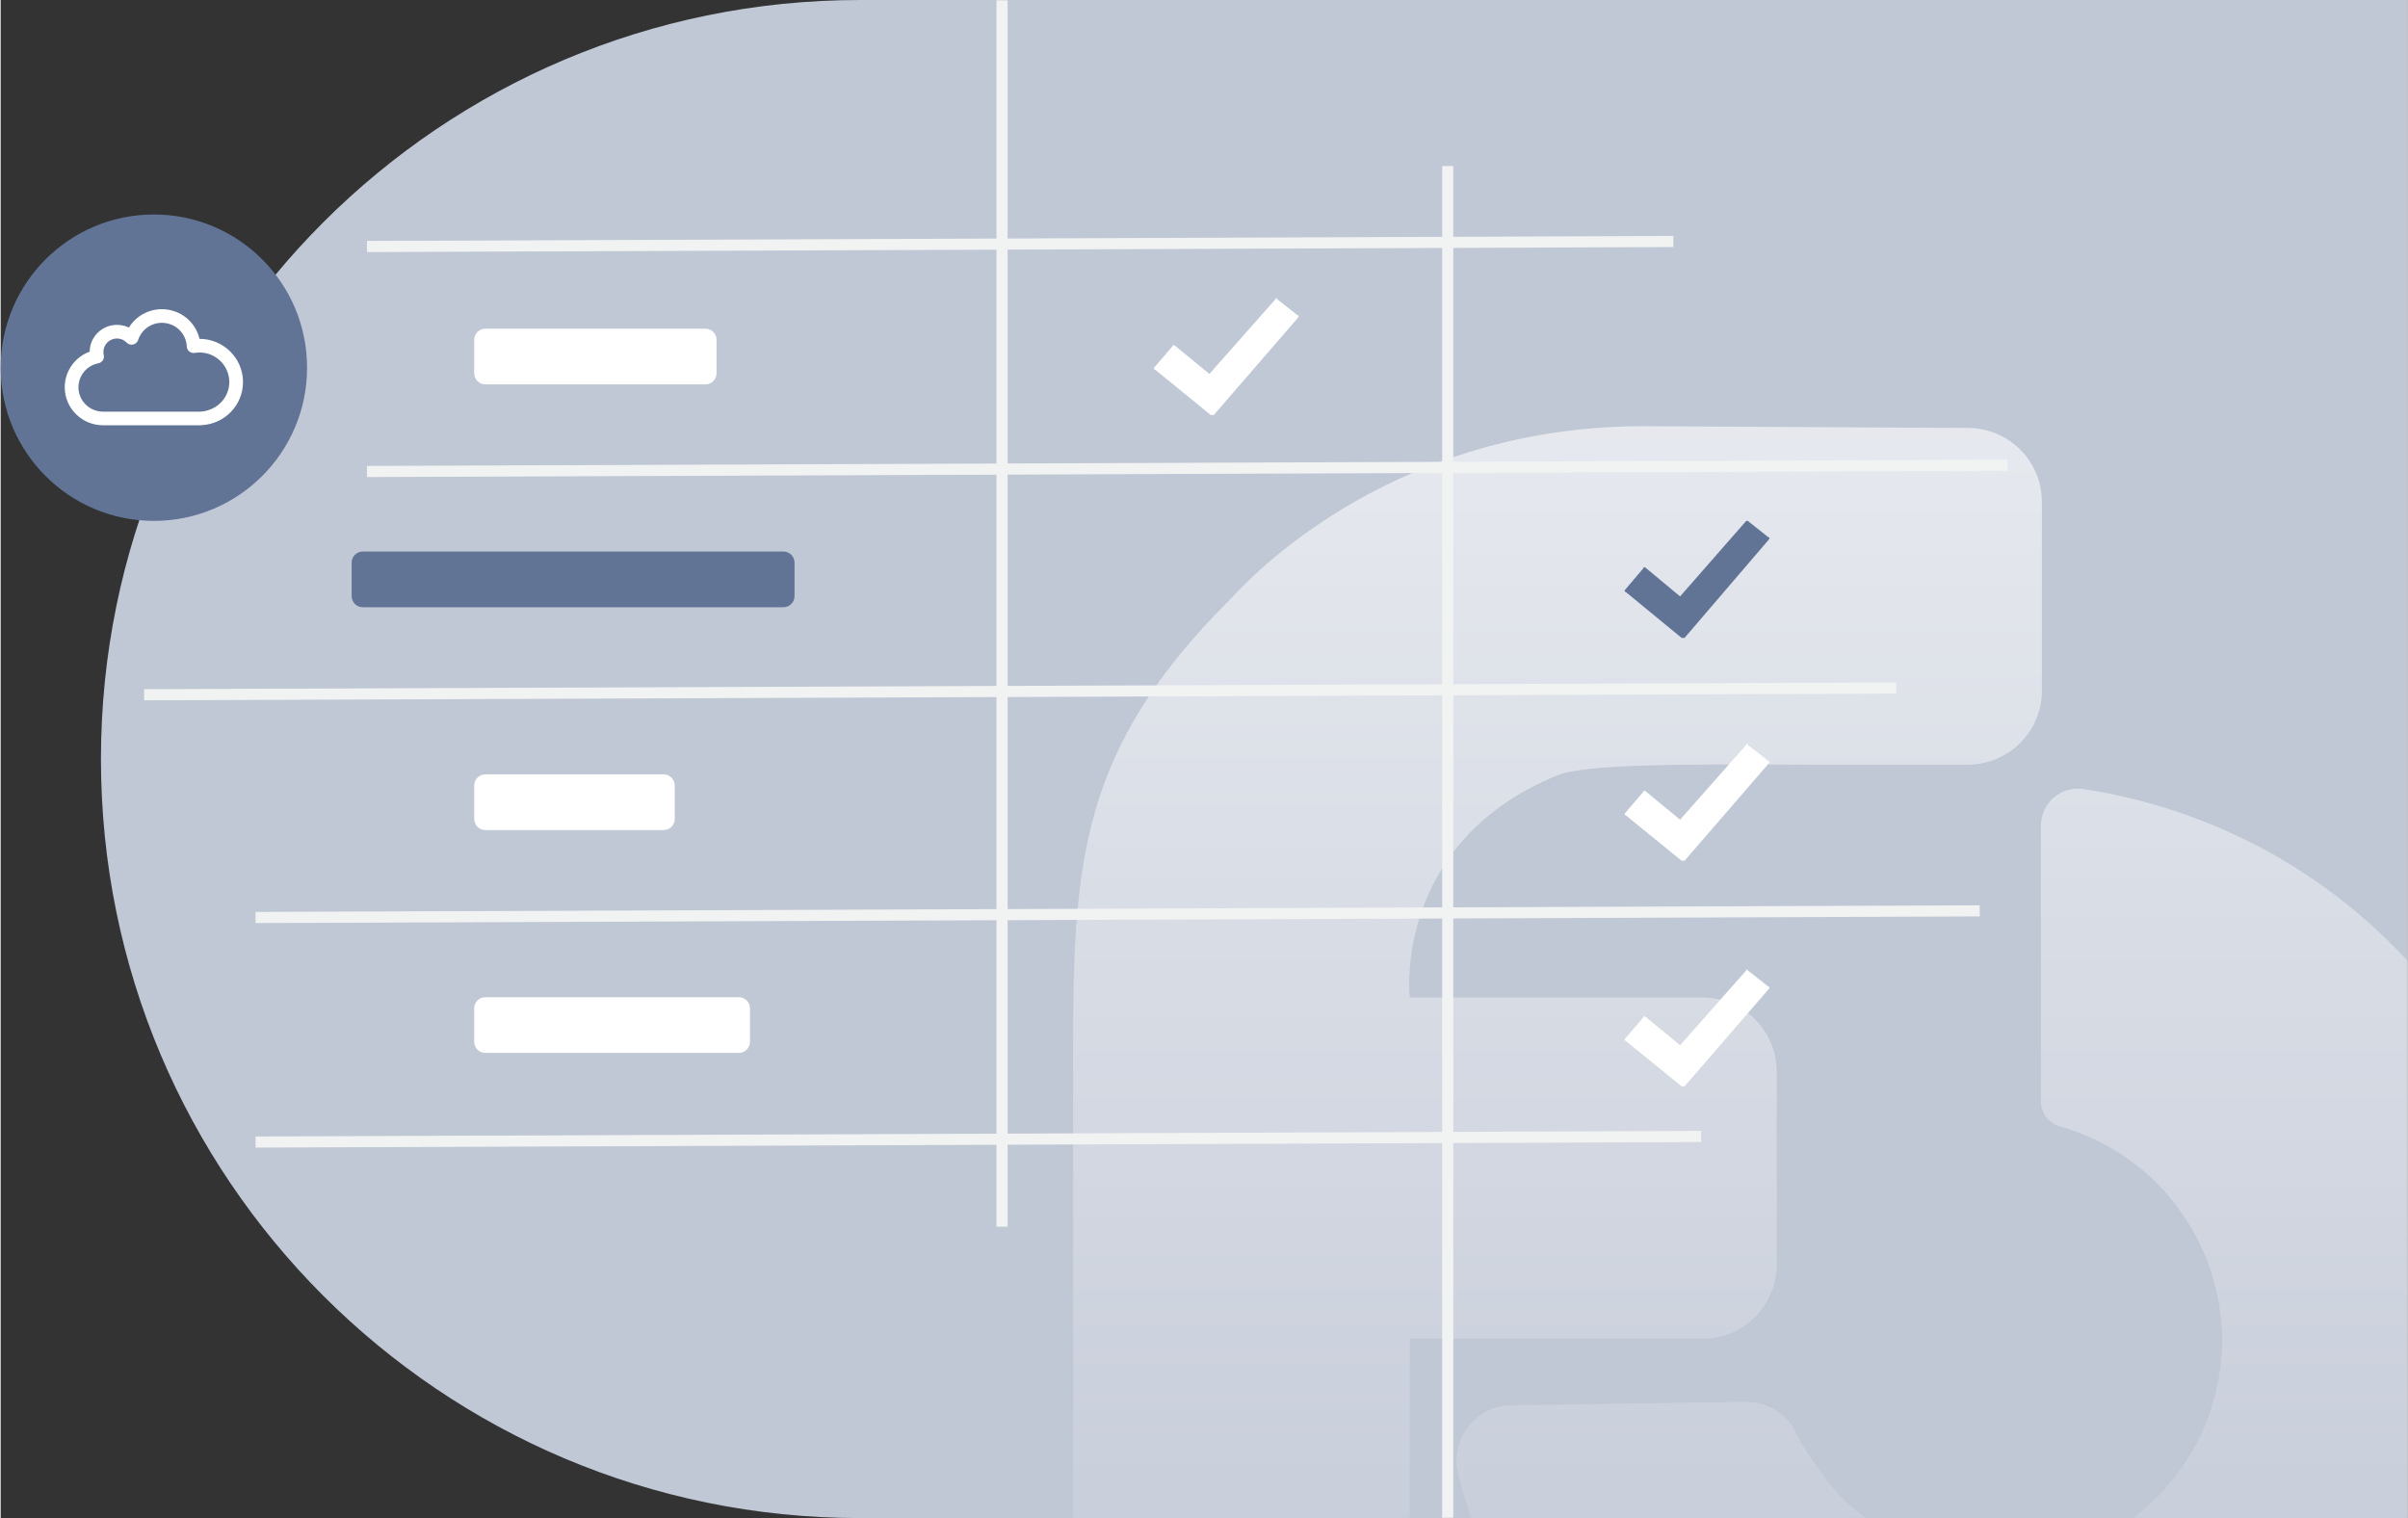 <?xml version="1.0" encoding="UTF-8"?>
<svg xmlns="http://www.w3.org/2000/svg" xmlns:xlink="http://www.w3.org/1999/xlink" width="828" height="522" viewBox="0 0 864 545" version="1.1">
    <rect x="0" y="0" width="864" height="545" fill="#333333" stroke="none"/>
    <title>Illustrationen/formcycle-teaser_preise</title>
    <defs>
        <path d="M308.5,0 L864,0 L864,0 L864,545 L308.5,545 C158.002,545 36,422.998 36,272.5 C36,122.002 158.002,2.76459596e-14 308.5,0 Z" id="path-1"/>
        <linearGradient x1="50%" y1="0%" x2="50%" y2="91.069%" id="linearGradient-3">
            <stop stop-color="#FFFFFF" stop-opacity="0.6" offset="0%"/>
            <stop stop-color="#FFFFFF" stop-opacity="0" offset="100%"/>
        </linearGradient>
    </defs>
    <g id="Seiten" stroke="none" stroke-width="1" fill="none" fill-rule="evenodd">
        <g id="Desktop-/-Preise" transform="translate(-936, -219)">
            <g id="Group-7" transform="translate(314, 219)">
                <g id="Illustrationen/formcycle-teaser_preise" transform="translate(622, 0)">
                    <mask id="mask-2" fill="white">
                        <use xlink:href="#path-1"/>
                    </mask>
                    <use id="Rectangle" fill="#C0C7D5" xlink:href="#path-1"/>
                    <path d="M589.107,153 L706.249,153.637 C720.921,153.637 732.814,165.531 732.814,180.202 L732.814,247.944 C732.814,262.616 720.921,274.51 706.249,274.51 L650.462,274.51 C646.647,274.498 642.787,274.482 638.919,274.468 L634.275,274.453 C631.18,274.443 628.089,274.436 625.019,274.434 L621.577,274.434 C592.987,274.454 566.986,275.007 558.914,278.311 C499.444,302.653 505.879,358.098 505.879,358.098 L610.967,358.098 C625.678,358.098 637.604,370.024 637.604,384.735 L637.604,453.992 C637.604,468.703 625.678,480.629 610.967,480.629 L505.879,480.629 L505.879,599.053 L505.888,654.84 C505.888,669.512 493.994,681.406 479.322,681.406 L411.581,681.406 C396.909,681.406 385.015,669.512 385.015,654.84 L385.015,599.053 L385.015,394.275 C385.012,389.553 385.003,384.96 385.001,380.483 L385.001,376.045 C385.058,309.314 387.777,268.635 441.159,215.406 C444.337,212.236 494.904,153.315 589.107,153 Z M732.452,296.416 C732.452,288.282 739.698,282.047 747.739,283.273 C794.876,290.462 839.656,314.43 872.318,354.356 C899.607,387.713 914.309,427.312 916.992,467.354 C917.042,468.069 917.079,468.787 917.122,469.503 C917.156,470.115 917.197,470.726 917.226,471.338 C918.309,492.771 915.944,514.731 909.707,536.481 C879.262,642.659 768.506,704.052 662.329,673.607 C590.967,653.145 539.841,596.405 523.224,529.161 C520.147,516.707 529.559,504.649 542.386,504.467 L626.401,503.272 C634.266,503.16 641.503,507.653 644.794,514.798 C647.999,521.756 657.344,533.613 657.992,534.431 L658.027,534.476 C685.585,565.14 732.589,569.729 765.52,544.924 C786.187,529.357 797.048,505.998 797.464,482.32 C797.468,482.02 797.469,481.721 797.47,481.422 C797.474,480.77 797.46,480.118 797.448,479.466 C796.654,445.401 773.986,414.34 739.506,404.453 C735.359,403.407 732.453,399.677 732.453,395.4 Z" id="Fill-6" fill="url(#linearGradient-3)" mask="url(#mask-2)"/>
                    <g id="np_comparison-chart_755300_000000" mask="url(#mask-2)" fill="#FFFFFF" fill-rule="nonzero">
                        <g transform="translate(170, 107)" id="Path">
                            <path d="M4,11 L83,11 C85.209,11 87,12.791 87,15 L87,27 C87,29.209 85.209,31 83,31 L4,31 C1.791,31 2.705415e-16,29.209 0,27 L0,15 C-2.705415e-16,12.791 1.791,11 4,11 Z"/>
                            <path d="M4,171 L68,171 C70.209,171 72,172.791 72,175 L72,187 C72,189.209 70.209,191 68,191 L4,191 C1.791,191 1.15871992e-15,189.209 0,187 L0,175 C-2.705415e-16,172.791 1.791,171 4,171 Z"/>
                            <path d="M4,251 L95,251 C97.209,251 99,252.791 99,255 L99,267 C99,269.209 97.209,271 95,271 L4,271 C1.791,271 -1.50581534e-15,269.209 0,267 L0,255 C-2.705415e-16,252.791 1.791,251 4,251 Z"/>
                            <path d="M288.217,0.386 L295.598,6.187 C296.134,6.187 296.134,6.722 295.598,7.236 L265.516,42 L264.979,42 L264.443,42 L244.402,25.667 C243.866,25.667 243.866,25.132 244.402,24.618 L250.732,17.254 C250.732,16.719 251.268,16.719 251.783,17.254 L263.928,27.251 L287.68,0.386 C287.68,-0.129 288.216,-0.129 288.216,0.386"/>
                            <path d="M457.22,160.401 L464.598,166.2 C465.134,166.2 465.134,166.735 464.598,167.249 L434.528,202 L433.992,202 L433.456,202 L413.402,185.673 C412.866,185.673 412.866,185.138 413.402,184.624 L419.729,177.263 C419.729,176.728 420.265,176.728 420.78,177.263 L432.92,187.256 L456.663,160.401 C456.704,159.866 457.22,159.866 457.22,160.401"/>
                            <path d="M464.598,247.187 C465.134,247.187 465.134,247.722 464.598,248.236 L434.528,283 L433.992,283 L433.456,283 L413.402,266.667 C412.866,266.667 412.866,266.132 413.402,265.618 L419.729,258.254 C419.729,257.719 420.265,257.719 420.78,258.254 L432.92,268.251 L456.663,241.386 C456.684,240.871 456.684,240.871 457.22,241.386 L464.598,247.187 Z"/>
                        </g>
                    </g>
                    <g id="Group-9" mask="url(#mask-2)" stroke="#F1F2F2" stroke-width="4">
                        <g transform="translate(51.5, -100.406)" id="Line">
                            <line x1="308" y1="-2.20653629e-17" x2="308" y2="540.811"/>
                            <line x1="468" y1="160" x2="468" y2="687.811"/>
                            <line x1="313.597" y1="-46.498" x2="315.404" y2="422.502" transform="translate(314.5, 188.002) rotate(-90) translate(-314.5, -188.002) "/>
                            <line x1="373.365" y1="-25.959" x2="375.635" y2="563.04" transform="translate(374.5, 268.54) rotate(-90) translate(-374.5, -268.54) "/>
                            <line x1="313.288" y1="34.118" x2="315.712" y2="663.117" transform="translate(314.5, 348.618) rotate(-90) translate(-314.5, -348.618) "/>
                            <line x1="348.307" y1="119.099" x2="350.692" y2="738.098" transform="translate(349.5, 428.598) rotate(-90) translate(-349.5, -428.598) "/>
                            <line x1="298.5" y1="249.906" x2="300.5" y2="768.906" transform="translate(299.5, 509.406) rotate(-90) translate(-299.5, -509.406) "/>
                        </g>
                    </g>
                    <path d="M130,198 L281,198 C283.209,198 285,199.791 285,202 L285,214 C285,216.209 283.209,218 281,218 L130,218 C127.791,218 126,216.209 126,214 L126,202 C126,199.791 127.791,198 130,198 Z" id="Path" fill="#617496" fill-rule="nonzero" mask="url(#mask-2)"/>
                    <path d="M627.22,187 L634.598,192.855 C635.134,192.855 635.134,193.395 634.598,193.914 L604.528,229 L603.992,229 L603.456,229 L583.402,212.516 C582.866,212.516 582.866,211.976 583.402,211.457 L589.729,204.024 C589.729,203.485 590.265,203.485 590.78,204.024 L602.92,214.114 L626.663,187 L627.22,187" id="Path" fill="#617496" fill-rule="nonzero" mask="url(#mask-2)"/>
                    <g id="Group-6" transform="translate(0, 77)" fill-rule="nonzero">
                        <path d="M0,55.001 C0,24.624 24.623,0 55,0 C85.377,0 110,24.624 110,55.001 C110,85.377 85.377,110.001 55,110.001 C24.623,110.001 0,85.377 0,55.001" id="Fill-1" fill="#617496"/>
                        <path d="M41.741,44.518 C39.058,44.518 36.877,46.685 36.877,49.351 C36.877,49.728 36.921,50.109 37.005,50.471 C37.153,51.122 37.035,51.802 36.67,52.359 C36.306,52.917 35.725,53.299 35.07,53.426 C30.93,54.213 27.923,57.834 27.923,62.026 C27.923,66.854 31.876,70.782 36.734,70.782 L71.74,70.782 C77.676,70.401 82.077,65.754 82.077,60.162 C82.077,54.306 77.288,49.547 71.395,49.547 C70.804,49.547 70.233,49.61 69.667,49.703 C68.973,49.816 68.264,49.62 67.718,49.185 C67.176,48.744 66.846,48.094 66.817,47.394 C66.6,42.624 62.672,38.892 57.872,38.892 C53.974,38.892 50.552,41.367 49.351,45.051 C49.085,45.868 48.406,46.484 47.564,46.68 C46.727,46.876 45.836,46.611 45.241,45.995 C44.31,45.041 43.075,44.518 41.741,44.518 M71.74,75.674 L36.734,75.674 C29.163,75.674 23,69.555 23,62.026 C23,56.253 26.658,51.185 31.954,49.229 C32.018,43.921 36.385,39.626 41.741,39.626 C43.257,39.626 44.709,39.963 46.023,40.599 C48.504,36.558 52.945,34 57.872,34 C64.444,34 69.958,38.51 71.385,44.655 L71.395,44.655 C80,44.655 87,51.611 87,60.162 C87,68.332 80.571,75.122 72.36,75.621 C72.311,75.625 71.789,75.674 71.74,75.674" id="Fill-4" fill="#FFFFFF"/>
                    </g>
                </g>
            </g>
        </g>
    </g>
</svg>
